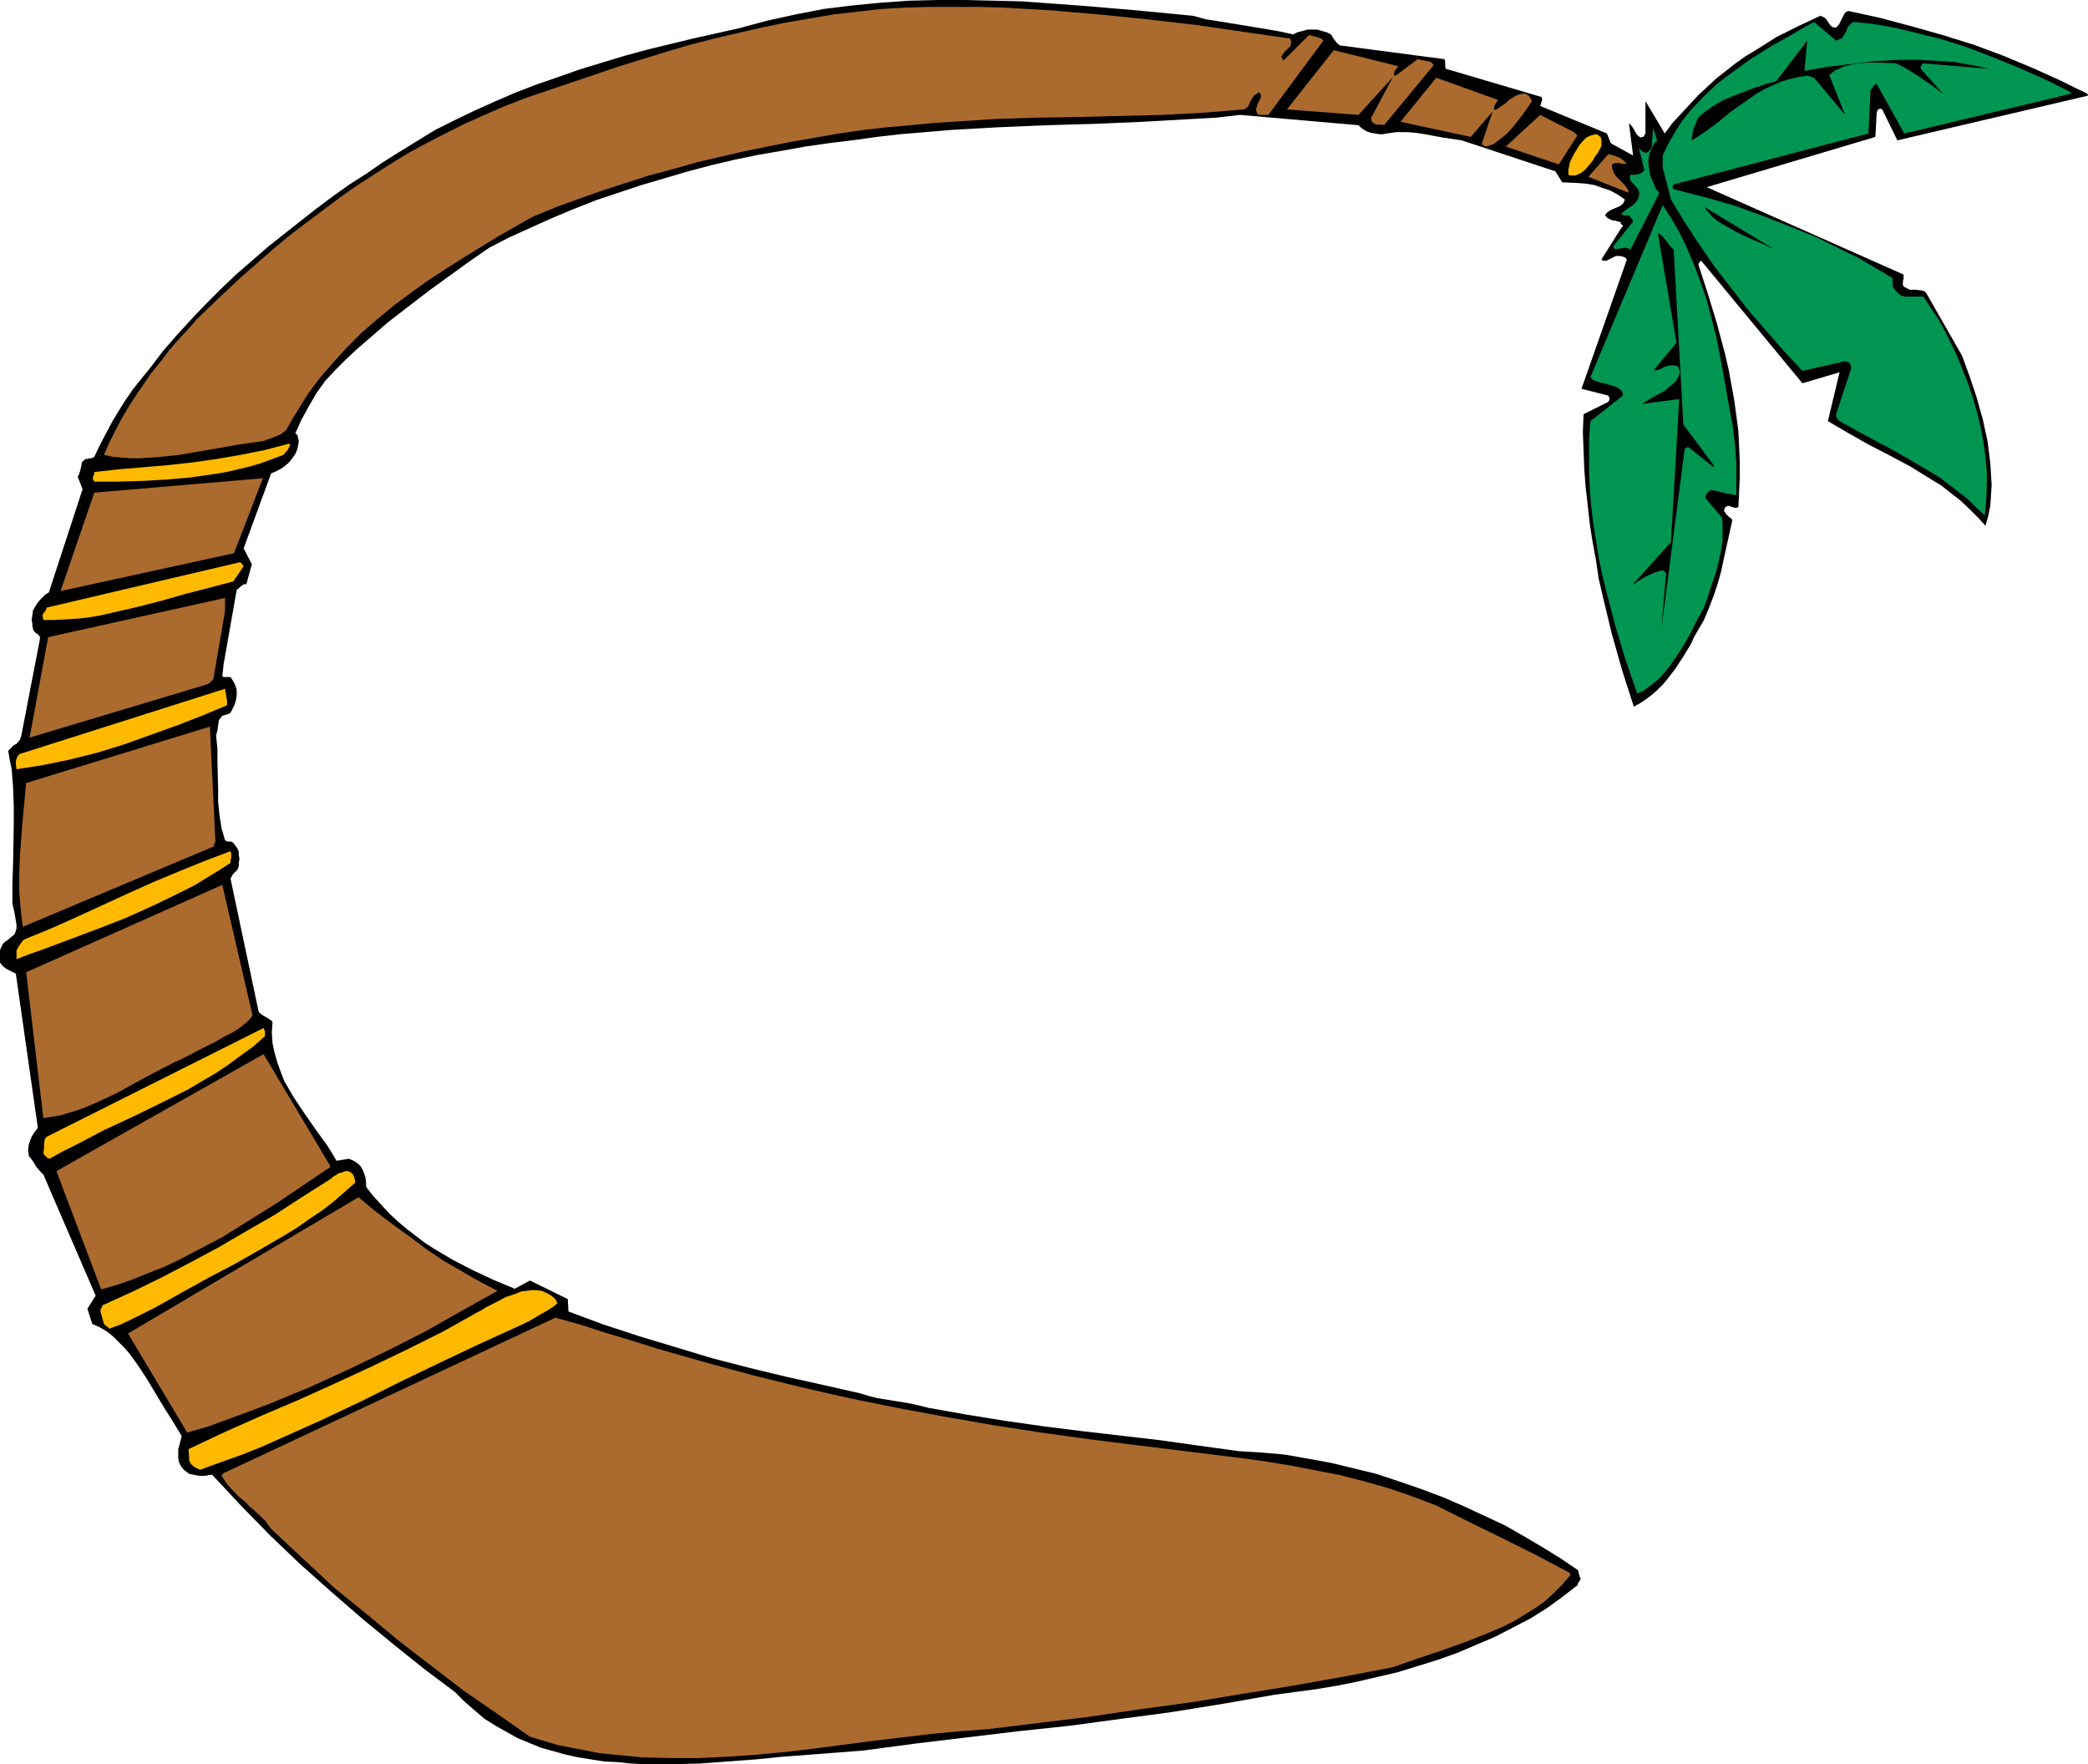 <?xml version="1.0" encoding="UTF-8" standalone="no"?>
<svg
   version="1.0"
   width="129.724mm"
   height="109.605mm"
   id="svg29"
   sodipodi:docname="Palm Tree 30.wmf"
   xmlns:inkscape="http://www.inkscape.org/namespaces/inkscape"
   xmlns:sodipodi="http://sodipodi.sourceforge.net/DTD/sodipodi-0.dtd"
   xmlns="http://www.w3.org/2000/svg"
   xmlns:svg="http://www.w3.org/2000/svg">
  <sodipodi:namedview
     id="namedview29"
     pagecolor="#ffffff"
     bordercolor="#000000"
     borderopacity="0.25"
     inkscape:showpageshadow="2"
     inkscape:pageopacity="0.0"
     inkscape:pagecheckerboard="0"
     inkscape:deskcolor="#d1d1d1"
     inkscape:document-units="mm" />
  <defs
     id="defs1">
    <pattern
       id="WMFhbasepattern"
       patternUnits="userSpaceOnUse"
       width="6"
       height="6"
       x="0"
       y="0" />
  </defs>
  <path
     style="fill:#000000;fill-opacity:1;fill-rule:evenodd;stroke:none"
     d="m 490.132,21.973 -3.07,-1.454 -3.232,-1.616 -6.464,-2.908 -6.949,-2.908 -6.949,-2.585 -7.272,-2.262 -7.434,-2.1 -7.272,-1.939 -7.434,-1.616 -0.485,0.162 -0.485,0.485 -0.485,0.969 -0.323,0.646 -0.323,0.646 -0.323,0.485 -0.485,0.485 h -0.646 l -0.485,-0.323 -0.323,-0.323 -0.323,-0.485 -0.646,-0.969 -0.485,-0.323 -0.808,-0.323 -5.171,2.423 -5.171,2.585 -4.848,3.07 -2.424,1.454 -2.262,1.616 -2.262,1.777 -2.262,1.777 -2.101,1.939 -2.101,1.939 -2.101,2.262 -1.939,2.1 -2.101,2.262 -1.778,2.423 -4.525,-7.594 v 7.594 l -0.323,0.485 -0.162,0.323 h -0.323 l -0.323,0.162 -0.485,-0.323 -0.485,-0.485 -0.808,-1.454 -0.485,-0.646 -0.485,-0.485 0.97,7.594 -5.01,-2.747 -0.323,-0.323 -0.162,-0.485 -0.323,-0.808 -0.323,-0.808 -15.675,-6.463 0.162,-0.485 0.162,-0.485 0.162,-0.485 -0.162,-0.646 -22.462,-6.624 -0.162,-0.485 v -0.485 -0.646 l -0.162,-0.646 -24.563,-3.231 -0.646,-0.485 -0.485,-0.646 -0.485,-0.646 -0.485,-0.808 -0.97,-0.485 -1.131,-0.323 -1.131,-0.323 h -1.131 -1.131 l -1.131,0.323 -1.293,0.323 -0.97,0.485 -2.909,-0.646 -2.747,-0.485 -5.818,-0.969 -5.979,-0.969 -3.07,-0.485 -2.909,-0.808 L 266.801,2.423 253.389,1.293 246.601,0.808 239.976,0.323 233.35,0.162 226.725,0 h -6.626 l -6.626,0.162 -6.787,0.485 -6.626,0.646 -6.626,0.808 -6.626,1.293 -6.626,1.454 -6.626,1.777 -10.827,2.423 -10.666,2.585 -5.333,1.454 -5.333,1.616 -5.333,1.616 -5.01,1.777 -5.171,1.777 -5.01,1.939 -4.848,2.1 -4.686,2.1 -4.686,2.262 -4.525,2.262 -4.202,2.585 -4.202,2.585 -3.878,2.423 -3.717,2.585 -4.04,2.585 -3.878,2.747 -3.878,2.908 -3.717,2.908 -3.878,3.07 -3.878,3.07 -3.717,3.231 -3.717,3.231 -3.555,3.393 -3.555,3.554 -3.394,3.554 -3.394,3.716 -3.232,3.716 -3.07,4.039 -2.101,2.585 -1.939,2.423 -1.778,2.585 -1.616,2.585 -1.454,2.423 -1.454,2.747 -1.454,2.747 -1.293,2.747 -0.323,0.162 -0.323,0.162 h -0.485 l -0.485,0.162 h -0.323 l -0.323,0.162 -0.323,0.323 -0.323,0.323 -0.162,0.969 -0.162,0.646 -0.162,0.646 -0.162,0.485 -0.323,0.646 1.131,2.908 -7.918,24.235 -0.808,0.485 -0.646,0.646 -0.646,0.646 -0.646,0.808 -0.485,0.808 -0.485,0.808 -0.162,1.131 -0.162,1.131 0.162,0.808 v 0.646 l 0.162,0.485 v 0.323 l 0.323,0.485 0.323,0.323 0.323,0.162 0.485,0.485 0.162,0.323 v 0.485 l -4.363,22.619 -0.162,0.485 -0.162,0.485 -0.808,0.969 -0.646,0.323 -0.485,0.485 -0.808,0.808 0.323,2.1 0.485,2.262 0.323,4.201 0.162,4.524 v 4.362 l -0.162,9.209 -0.162,4.524 v 4.685 l 0.485,2.1 0.323,1.939 0.162,0.969 v 0.808 l -0.162,0.646 -0.323,0.808 -0.808,0.646 -0.97,0.808 -0.485,0.323 -0.485,0.485 L 0.323,222.314 0,223.122 v 2.908 l 0.646,0.808 0.808,0.646 0.97,0.485 1.293,0.646 5.171,36.191 -0.485,0.646 -0.485,0.646 -0.485,0.808 -0.323,0.808 -0.323,0.969 -0.162,0.808 v 0.969 l 0.162,0.969 0.97,1.293 0.808,1.293 0.808,0.969 0.808,0.808 12.282,28.436 -1.939,3.07 1.131,3.554 1.778,0.808 1.616,0.969 1.454,1.131 1.293,1.293 1.293,1.293 1.293,1.454 2.101,2.908 2.101,3.231 1.939,3.231 1.939,3.231 1.939,3.07 2.262,3.716 -0.485,1.939 -0.323,1.131 v 0.969 1.131 l 0.162,0.969 0.485,0.969 0.646,0.808 0.646,0.485 0.646,0.485 0.808,0.162 0.808,0.162 0.97,0.162 h 0.97 l 1.778,-0.323 6.787,7.27 6.949,7.109 7.11,6.786 7.272,6.463 7.272,6.301 7.272,5.978 7.272,5.816 7.11,5.332 2.262,2.262 2.424,2.1 2.262,1.939 2.586,1.616 2.586,1.454 2.586,1.454 2.747,1.131 2.747,1.131 2.909,0.808 2.909,0.808 2.909,0.646 3.07,0.485 3.07,0.485 3.232,0.162 3.07,0.323 3.232,0.162 h 6.464 l 6.464,-0.162 6.464,-0.485 6.626,-0.485 6.464,-0.646 6.464,-0.485 6.302,-0.485 6.141,-0.485 12.12,-1.616 12.12,-1.454 12.12,-1.454 12.12,-1.293 11.958,-1.616 12.12,-1.616 11.958,-1.939 11.958,-2.1 4.848,-0.646 4.848,-0.646 4.848,-0.808 4.848,-0.969 4.848,-1.131 4.848,-1.131 4.686,-1.454 4.686,-1.454 4.525,-1.616 4.525,-1.939 4.202,-1.777 4.363,-2.262 4.04,-2.1 3.878,-2.423 3.555,-2.585 3.555,-2.747 0.162,-0.485 0.323,-0.485 0.162,-0.323 0.162,-0.162 -0.323,-0.808 -0.162,-0.646 -0.162,-0.646 -4.04,-2.747 -4.202,-2.585 -4.363,-2.585 -4.525,-2.585 -4.848,-2.262 -4.848,-2.262 -4.848,-2.1 -5.171,-1.939 -5.171,-1.777 -5.333,-1.777 -5.333,-1.293 -5.333,-1.293 -5.333,-0.969 -5.494,-0.969 -5.494,-0.485 -5.333,-0.323 -9.373,-1.293 -9.211,-1.293 -18.099,-2.1 -9.05,-1.131 -9.05,-1.293 -9.05,-1.454 -9.05,-1.616 -1.939,-0.485 -2.101,-0.485 -3.878,-0.646 -4.04,-0.646 -1.939,-0.485 -2.101,-0.646 -8.565,-1.939 -8.726,-1.939 -8.726,-2.1 -8.726,-2.262 -8.565,-2.585 -8.565,-2.585 -8.403,-2.747 -8.242,-3.07 -0.162,-2.908 -8.888,-4.362 -3.555,1.939 -5.01,-2.1 -4.848,-2.262 -4.686,-2.423 -4.363,-2.585 -2.262,-1.454 -2.101,-1.616 -2.101,-1.616 -2.101,-1.777 -1.939,-1.777 -1.778,-1.939 -1.939,-2.1 -1.778,-2.262 v -1.131 l -0.162,-1.131 -0.323,-0.969 -0.323,-0.808 -0.485,-0.808 -0.646,-0.646 -0.97,-0.646 -1.131,-0.485 -2.909,0.485 -1.131,-1.939 -1.131,-1.777 -2.586,-3.554 -2.586,-3.716 -2.586,-3.878 -1.131,-1.939 -1.131,-1.939 -0.808,-2.1 -0.808,-2.262 -0.646,-2.262 -0.485,-2.262 -0.162,-2.423 0.162,-2.585 -0.323,-0.323 -0.485,-0.323 -0.808,-0.485 -0.808,-0.485 -0.808,-0.646 -6.626,-31.344 0.323,-0.646 0.323,-0.485 0.485,-0.485 0.485,-0.485 0.323,-0.808 v -0.808 l 0.162,-0.969 -0.162,-0.808 v -0.808 l -0.323,-0.808 -0.485,-0.646 -0.485,-0.646 -0.485,-0.323 h -0.485 -0.485 l -0.485,-0.323 -0.808,-2.747 -0.485,-3.07 -0.323,-3.07 v -3.07 l -0.162,-6.301 v -3.231 l -0.323,-3.07 0.323,-1.293 0.162,-1.131 0.162,-1.131 0.323,-0.485 0.323,-0.323 v -0.162 l 0.323,-0.162 0.485,-0.162 0.646,-0.162 0.646,-0.323 0.485,-0.969 0.485,-0.969 0.323,-1.131 0.162,-1.131 v -1.131 l -0.323,-1.131 -0.485,-0.969 -0.646,-0.969 H 53.328 52.682 l -0.485,-0.162 0.323,-2.908 3.07,-17.449 0.485,-0.323 0.485,-0.485 0.485,-0.323 0.323,-0.162 h 0.485 l 1.293,-4.685 -1.939,-3.716 6.464,-17.611 1.131,-0.485 0.97,-0.485 0.97,-0.646 0.97,-0.808 0.808,-0.969 0.808,-1.131 0.485,-1.131 0.323,-1.616 v -0.485 l -0.162,-0.646 -0.162,-0.646 -0.485,-0.323 1.454,-3.231 1.778,-3.231 1.778,-3.07 2.101,-2.908 2.424,-2.585 2.424,-2.423 2.424,-2.262 2.424,-2.1 4.848,-4.201 5.01,-3.878 4.848,-3.716 4.686,-3.393 4.686,-3.393 4.686,-3.231 4.686,-2.423 5.01,-2.262 5.01,-2.262 5.01,-2.1 5.333,-2.1 5.333,-1.777 5.333,-1.777 5.494,-1.616 5.494,-1.616 5.494,-1.454 5.494,-1.293 5.494,-1.131 5.656,-0.969 5.333,-0.969 5.656,-0.808 5.333,-0.646 5.818,-0.808 5.656,-0.646 5.818,-0.485 5.656,-0.485 11.312,-0.646 11.474,-0.485 11.312,-0.323 11.312,-0.485 11.312,-0.646 5.818,-0.323 5.656,-0.646 27.795,2.423 0.485,0.485 0.646,0.485 0.808,0.485 0.97,0.323 0.97,0.162 0.97,0.162 h 0.97 l 0.808,-0.162 2.262,-0.323 h 2.424 l 2.101,0.162 2.101,0.323 4.363,0.808 4.363,0.646 21.978,7.27 1.616,2.585 3.717,0.162 1.939,0.162 1.939,0.323 1.778,0.646 1.939,0.646 1.778,0.969 1.616,1.131 -0.323,0.808 -0.485,0.485 -0.485,0.323 -0.808,0.323 -1.454,0.646 -0.646,0.485 -0.485,0.646 0.323,0.323 0.323,0.323 0.97,0.485 0.97,0.162 1.131,0.323 v 0.323 l 0.162,0.162 0.162,0.162 h 0.162 v 0.162 0.162 l -0.323,0.323 -4.686,7.432 0.323,0.323 h 0.323 0.485 l 0.97,-0.485 0.646,-0.323 0.646,-0.323 h 0.485 0.485 l 0.646,0.162 0.485,0.162 0.485,0.485 -10.666,30.374 6.302,1.616 0.162,0.323 0.162,0.485 -0.162,0.323 -0.162,0.323 -5.818,2.908 -0.162,4.201 0.162,4.362 0.162,4.201 0.323,4.362 0.485,4.201 0.485,4.362 0.646,4.201 0.808,4.362 0.646,4.362 0.97,4.201 2.101,8.725 2.424,8.563 2.747,8.563 1.454,-0.808 1.454,-0.969 1.293,-0.969 1.293,-1.131 1.293,-1.293 0.97,-1.131 2.101,-2.747 1.778,-2.747 1.778,-2.908 0.646,-1.454 0.808,-1.454 1.616,-2.747 1.131,-2.747 1.131,-2.908 0.97,-2.908 0.808,-2.908 0.646,-3.07 0.646,-2.908 1.293,-5.816 v -0.162 l -0.162,-0.323 -0.646,-0.485 -0.323,-0.323 -0.323,-0.323 -0.162,-0.323 -0.323,-0.323 0.162,-0.646 0.162,-0.323 0.323,-0.162 0.323,-0.162 0.646,0.162 0.323,0.162 0.646,0.162 h 0.323 l 0.485,-0.162 0.162,-3.554 0.162,-3.554 v -3.554 l -0.162,-3.554 -0.162,-3.554 -0.485,-3.716 -0.485,-3.554 -0.646,-3.554 -0.646,-3.554 -0.808,-3.554 -1.939,-7.27 -2.101,-6.947 -2.262,-6.947 v -0.162 l 0.162,-0.323 0.162,-0.323 0.323,-0.162 23.755,28.759 8.726,-2.585 -2.747,11.471 4.686,2.747 4.848,2.747 5.01,2.585 4.848,2.585 4.686,2.908 2.424,1.454 2.262,1.777 2.101,1.616 2.101,1.939 2.101,2.1 1.939,2.1 0.646,-2.262 0.485,-2.423 0.162,-2.423 0.162,-2.423 -0.162,-2.585 -0.162,-2.585 -0.323,-2.585 -0.323,-2.585 -1.131,-5.17 -1.454,-5.17 -1.616,-4.847 -1.778,-4.847 -8.403,-14.702 -0.485,-0.485 -0.646,-0.162 -1.454,-0.162 h -1.293 l -0.646,-0.323 -0.646,-0.323 -0.162,-0.162 -0.162,-0.323 v -0.808 l 0.162,-0.646 V 64.465 L 400.768,43.946 440.36,32.152 l 0.323,-5.655 0.162,-0.485 0.162,-0.323 0.485,-0.162 h 0.162 l 0.323,0.162 3.555,7.27 44.763,-10.502 z"
     id="path1" />
  <path
     style="fill:#009651;fill-opacity:1;fill-rule:evenodd;stroke:none"
     d="m 485.931,21.488 -2.586,-1.293 -2.909,-1.454 -2.909,-1.293 -2.909,-1.293 -6.302,-2.585 -6.302,-2.423 -6.626,-2.1 -3.394,-0.808 -3.232,-0.808 -3.394,-0.808 -3.394,-0.646 -3.232,-0.485 -3.232,-0.323 -0.646,0.162 -0.323,0.323 -0.485,0.485 -0.323,0.485 -0.162,0.646 -0.323,0.485 -0.323,0.646 -0.323,0.485 -0.323,0.162 -0.323,0.162 -0.323,0.162 -0.485,0.162 -5.171,-4.362 -2.424,1.293 -2.424,1.454 -5.171,2.908 -5.171,3.231 -2.424,1.777 -2.424,1.777 -2.586,1.939 -2.262,2.1 -2.101,2.1 -2.101,2.262 -1.939,2.423 -1.616,2.585 -1.616,2.747 -1.293,2.747 v 1.454 1.454 l 0.323,1.131 0.323,1.293 0.646,2.423 0.646,2.585 3.232,5.332 3.394,5.17 3.555,5.17 3.878,5.009 3.878,5.009 4.202,4.847 4.202,4.847 4.525,4.847 10.019,-2.262 0.485,0.162 0.485,0.162 0.323,0.485 0.162,0.808 -3.555,10.825 v 0.485 l 0.162,0.323 0.162,0.323 0.485,0.485 4.363,2.423 8.726,4.685 4.202,2.423 4.363,2.585 2.101,1.293 2.101,1.616 2.101,1.616 2.101,1.616 1.939,1.939 2.101,1.939 0.323,-3.393 0.162,-3.393 v -3.554 l -0.323,-3.393 -0.485,-3.554 -0.646,-3.393 -0.808,-3.393 -0.97,-3.393 -1.131,-3.393 -1.293,-3.231 -1.293,-3.231 -1.454,-3.07 -1.454,-2.908 -1.616,-2.908 -1.778,-2.585 -1.616,-2.585 h -4.525 l -0.323,-0.162 h -0.323 l -0.808,-0.646 -0.646,-0.646 -0.646,-0.969 v -1.939 l -2.747,-1.616 -2.747,-1.616 -2.747,-1.616 -3.07,-1.454 -6.141,-3.07 -6.302,-2.585 -6.626,-2.585 -6.626,-2.423 -6.787,-1.939 -6.949,-1.777 -0.485,-0.162 -0.323,-0.162 -0.162,-0.485 0.162,-0.162 0.162,-0.323 45.733,-11.956 0.485,-10.179 0.162,-0.162 0.323,-0.485 0.323,-0.485 0.646,-0.323 6.464,11.633 39.269,-9.371 z"
     id="path2" />
  <path
     style="fill:#000000;fill-opacity:1;fill-rule:evenodd;stroke:none"
     d="m 467.023,16.157 -2.747,-0.646 -2.747,-0.485 -2.586,-0.485 -2.747,-0.162 -5.333,-0.323 h -5.333 l -5.494,0.323 -5.333,0.646 -5.494,0.646 -5.494,0.969 0.646,-7.109 -7.272,9.532 -2.424,0.646 -1.293,0.485 -1.131,0.323 -5.01,1.939 -2.424,0.969 -2.262,1.293 -2.101,1.454 -0.97,0.808 -0.808,0.808 -0.323,0.808 -0.323,0.808 -0.485,1.131 -0.162,1.293 -0.162,1.131 1.616,-0.969 1.454,-0.969 3.07,-2.262 2.909,-2.423 3.232,-2.262 3.232,-2.262 1.778,-0.969 1.778,-0.808 1.778,-0.808 2.101,-0.646 2.101,-0.485 2.101,-0.323 0.646,0.162 0.485,0.162 0.323,0.162 h 0.162 l 7.272,8.725 -3.717,-9.371 0.808,-0.646 0.646,-0.485 0.808,-0.323 0.97,-0.485 1.778,-0.485 2.101,-0.323 2.101,-0.162 h 2.101 l 4.363,0.162 1.616,0.808 1.454,0.808 2.747,1.777 2.586,1.777 1.293,0.969 1.454,1.131 -5.333,-5.978 V 15.51 l 0.323,-0.323 0.162,-0.323 z"
     id="path3" />
  <path
     style="fill:#009651;fill-opacity:1;fill-rule:evenodd;stroke:none"
     d="m 460.721,101.786 -0.808,-2.585 -0.97,-2.423 -1.131,-2.423 -1.131,-2.423 -1.293,-2.423 -1.454,-2.262 -1.454,-2.262 -1.454,-2.1 -1.616,-2.262 -1.778,-1.939 -1.778,-1.939 -1.778,-1.939 -1.939,-1.777 -1.939,-1.777 -2.101,-1.616 -2.101,-1.616 0.485,-0.323 0.646,-0.323 1.293,-0.485 1.454,-0.323 h 1.293 l 0.485,-0.323 0.162,-0.162 h 0.162 v -0.162 -0.323 l -0.162,-0.162 -9.858,0.162 h -0.646 -0.808 l -0.646,-0.485 -0.323,-0.323 -0.323,-0.323 0.808,-0.485 0.808,-0.323 1.778,-0.485 1.778,-0.162 h 1.778 l -2.424,-0.162 -2.262,-0.323 -2.424,-0.485 -2.262,-0.485 -2.424,-0.808 -2.424,-0.808 -2.262,-1.131 -2.424,-1.131 -4.525,-2.423 -4.363,-2.585 -4.202,-2.908 -3.878,-2.908 -0.485,0.162 -1.131,0.162 -0.646,0.162 v 0 l -0.323,0.323 -0.162,0.323 -0.323,0.485 2.101,1.777 1.939,1.616 2.101,1.454 2.262,1.454 2.262,1.131 2.586,1.293 2.586,1.293 2.586,1.131 0.646,11.471 4.202,-8.886 3.555,1.131 3.394,1.293 3.394,1.777 3.232,1.777 3.232,2.1 2.909,2.423 1.454,1.293 1.454,1.454 1.293,1.454 1.131,1.454 3.07,18.903 0.808,-13.087 0.162,-0.485 0.323,-0.323 h 0.162 0.162 0.323 l 0.323,0.162 9.858,18.742 z"
     id="path4" />
  <path
     style="fill:#000000;fill-opacity:1;fill-rule:evenodd;stroke:none"
     d="m 416.281,58.325 -15.998,-9.694 0.485,0.808 0.646,0.646 0.646,0.808 0.97,0.808 0.97,0.646 1.131,0.646 2.262,1.293 2.586,1.293 2.262,0.969 2.262,0.969 0.97,0.485 z"
     id="path5" />
  <path
     style="fill:#009651;fill-opacity:1;fill-rule:evenodd;stroke:none"
     d="m 407.716,112.773 v -4.201 l -0.323,-4.201 -0.485,-4.201 -0.808,-4.201 -1.454,-8.401 -1.616,-8.401 -1.131,-4.362 -1.131,-4.362 -1.454,-4.201 -1.454,-3.878 -1.616,-3.878 -1.778,-3.716 -1.939,-3.393 -2.101,-3.231 -16.968,40.391 0.485,0.646 0.808,0.323 0.97,0.323 0.97,0.162 0.97,0.323 1.131,0.323 0.97,0.323 0.808,0.646 0.162,0.162 0.162,0.323 0.162,0.323 v 0.485 l -7.595,5.978 -0.323,3.878 v 4.039 4.039 l 0.162,3.878 0.323,4.039 0.485,4.039 0.646,4.039 0.646,4.039 0.808,4.039 0.97,3.878 2.101,8.078 2.424,8.078 2.747,7.917 1.454,-0.646 1.293,-0.969 1.293,-0.969 1.131,-0.969 1.131,-1.293 0.97,-1.131 1.939,-2.747 1.778,-2.747 1.616,-2.908 1.454,-2.908 1.616,-2.908 0.97,-2.747 0.808,-2.585 0.97,-2.747 0.646,-2.585 0.646,-2.747 0.323,-2.585 v -2.585 -1.293 l -0.162,-1.293 -3.717,-4.362 -0.162,-0.485 0.162,-0.323 0.162,-0.485 0.97,-0.808 5.979,1.293 z"
     id="path6" />
  <path
     style="fill:#000000;fill-opacity:1;fill-rule:evenodd;stroke:none"
     d="m 402.384,109.218 -7.11,-9.532 -2.262,-41.038 -0.97,-0.969 -0.646,-0.969 -0.97,-1.131 -0.485,-0.485 -0.646,-0.323 4.363,25.689 -5.333,6.463 h 0.646 l 0.646,-0.162 1.293,-0.646 1.293,-0.323 h 0.808 l 0.646,0.162 h 0.323 l 0.162,0.323 0.162,0.485 0.162,0.485 -0.162,0.646 -0.323,0.808 -0.323,0.646 -0.485,0.485 -1.131,0.969 -1.131,0.969 -2.747,1.454 -1.293,0.808 -1.293,0.808 8.726,-1.131 -1.939,33.606 -9.05,10.017 1.454,-0.969 1.616,-0.969 1.778,-0.808 0.97,-0.323 0.97,-0.323 h 0.323 l 0.323,0.162 0.323,0.323 0.162,0.162 -1.131,13.248 5.494,-42.492 h 0.162 l 0.162,-0.162 0.162,-0.162 v 0 h 0.162 0.162 l 0.323,0.162 5.656,4.524 z"
     id="path7" />
  <path
     style="fill:#009651;fill-opacity:1;fill-rule:evenodd;stroke:none"
     d="m 389.617,45.4 -0.808,-1.131 -0.646,-1.454 -0.646,-1.616 -0.323,-1.777 -0.162,-1.616 0.162,-0.808 0.162,-0.969 0.323,-0.808 0.323,-0.808 0.485,-0.808 0.646,-0.646 -0.97,-2.908 -0.323,4.362 -0.162,0.485 -0.323,0.323 -0.323,0.485 -0.646,0.162 -0.485,-0.162 -0.485,-0.323 -0.323,-0.323 -0.323,-0.646 1.293,5.332 v 0.323 l -0.323,0.323 -0.485,0.323 -0.323,0.162 -0.97,0.162 h -1.131 l -0.162,0.646 0.162,0.485 0.162,0.485 0.485,0.485 0.97,0.969 0.323,0.646 0.162,0.646 -0.162,0.969 -0.323,0.646 -0.485,0.646 -0.485,0.485 -1.454,0.969 -0.646,0.485 -0.646,0.485 0.162,0.323 h 0.162 l 0.485,0.162 h 0.646 0.323 l 0.323,0.323 v 0 l 0.162,0.323 0.323,0.323 0.162,0.485 -4.686,5.816 0.162,0.485 0.485,0.162 h 0.485 l 0.485,-0.162 1.293,-0.162 0.646,0.162 0.485,0.323 z"
     id="path8" />
  <path
     style="fill:#ab6b2e;fill-opacity:1;fill-rule:evenodd;stroke:none"
     d="m 382.345,44.592 -0.485,-0.646 -0.485,-0.646 -1.293,-1.293 -0.646,-0.646 -0.485,-0.808 -0.323,-0.808 -0.162,-0.969 0.323,-0.323 0.323,-0.162 h 0.485 0.485 l 0.97,0.162 h 0.97 l -0.808,-0.808 -0.97,-0.646 -1.293,-0.485 -1.293,-0.323 -4.686,5.332 9.373,3.716 z"
     id="path9" />
  <path
     style="fill:#ffba00;fill-opacity:1;fill-rule:evenodd;stroke:none"
     d="m 376.043,33.767 v -0.808 l -0.162,-0.808 v 0 l -0.323,-0.162 -0.323,-0.323 -0.485,-0.162 -0.646,0.162 -0.646,0.162 -0.97,0.485 -0.808,0.808 -0.808,0.969 -1.293,2.1 -0.485,0.969 -0.485,0.969 -0.162,0.969 -0.162,0.646 v 1.293 l 0.485,0.162 h 0.646 0.485 l 0.485,-0.162 0.97,-0.485 0.97,-0.808 1.616,-1.939 0.646,-1.131 0.646,-0.808 0.323,-0.646 0.485,-0.969 z"
     id="path10" />
  <path
     style="fill:#ab6b2e;fill-opacity:1;fill-rule:evenodd;stroke:none"
     d="m 369.579,31.021 -7.918,-4.039 -8.08,7.432 12.443,4.201 4.363,-6.786 -0.485,-0.485 z"
     id="path11" />
  <path
     style="fill:#ab6b2e;fill-opacity:1;fill-rule:evenodd;stroke:none"
     d="m 368.609,369.339 -7.595,-4.039 -7.757,-3.878 -7.918,-3.878 -8.08,-4.039 -5.494,-2.1 -5.656,-1.939 -5.656,-1.616 -5.656,-1.454 -5.818,-1.131 -5.818,-1.131 -5.979,-0.969 -5.818,-0.808 -11.797,-1.454 -11.797,-1.454 -11.635,-1.454 -5.818,-0.808 -5.818,-0.808 -11.474,-1.777 -11.15,-1.939 -11.312,-2.1 -11.15,-2.262 -11.312,-2.585 -11.15,-2.747 -11.312,-3.07 -11.312,-3.231 -6.141,-1.939 -5.979,-1.777 -5.979,-1.939 -5.818,-1.616 -77.568,36.352 h -0.162 l -0.162,0.162 -0.323,0.323 -0.162,0.323 1.293,1.939 1.454,1.616 1.454,1.454 1.616,1.293 0.646,0.808 0.808,0.646 1.616,1.454 1.454,1.454 1.293,1.777 7.434,6.947 7.272,6.786 7.757,6.301 7.595,6.301 7.757,5.978 7.595,5.816 7.757,5.332 7.595,5.332 3.232,0.969 3.232,0.969 3.232,0.646 3.394,0.646 3.232,0.646 3.394,0.323 3.394,0.323 3.232,0.323 6.787,0.162 h 6.626 l 6.949,-0.323 6.787,-0.485 6.787,-0.646 6.787,-0.808 13.574,-1.777 13.574,-1.616 6.787,-0.646 6.626,-0.485 23.755,-2.908 11.958,-1.777 11.958,-1.616 11.797,-1.939 11.958,-1.939 11.797,-2.1 11.797,-2.262 5.979,-2.1 5.818,-1.939 5.818,-2.1 5.656,-2.262 2.586,-1.131 2.586,-1.293 2.424,-1.454 2.586,-1.616 2.262,-1.616 2.101,-1.939 1.939,-1.939 1.939,-2.262 z"
     id="path12" />
  <path
     style="fill:#ab6b2e;fill-opacity:1;fill-rule:evenodd;stroke:none"
     d="m 359.236,22.781 -0.485,-0.485 -0.323,-0.162 -0.485,-0.162 -1.131,0.162 -0.808,0.323 -0.808,0.485 -0.808,0.485 -0.646,0.646 -1.616,1.131 -0.97,0.646 -0.323,-0.162 v -0.323 -0.323 l 0.162,-0.323 0.162,-0.323 0.162,-0.323 0.323,-0.323 v -0.323 l -14.382,-5.17 -8.403,10.34 16.483,3.554 5.171,-5.978 -2.586,7.594 0.162,0.162 0.162,0.162 0.323,0.162 0.485,0.162 0.97,-0.323 0.808,-0.323 1.454,-1.131 1.616,-1.293 1.293,-1.454 1.293,-1.616 1.131,-1.454 1.131,-1.616 0.97,-1.454 z"
     id="path13" />
  <path
     style="fill:#ab6b2e;fill-opacity:1;fill-rule:evenodd;stroke:none"
     d="m 336.451,15.026 -0.485,-0.485 -3.07,-0.646 -5.171,3.878 -0.323,-0.162 -0.162,-0.162 0.162,-0.323 v -0.323 l 0.323,-0.485 0.162,-0.162 0.323,-0.323 V 15.51 l -15.029,-3.716 -10.989,13.895 16.806,1.293 8.08,-8.886 -5.171,9.694 0.162,0.323 v 0.485 l 0.323,0.162 0.323,0.323 0.485,0.162 h 1.131 l 0.646,0.162 11.635,-14.056 z"
     id="path14" />
  <path
     style="fill:#ab6b2e;fill-opacity:1;fill-rule:evenodd;stroke:none"
     d="m 310.756,9.532 -0.323,-0.323 -0.162,-0.162 -0.97,-0.323 -1.939,-0.485 -5.979,5.978 -0.162,-0.162 -0.162,-0.323 -0.162,-0.485 0.323,-0.485 0.323,-0.485 0.97,-0.969 0.485,-0.485 0.162,-0.485 V 9.856 9.371 L 302.838,9.048 291.688,7.432 280.537,5.816 269.225,4.524 258.075,3.393 246.763,2.423 241.107,2.1 235.613,1.777 229.795,1.616 h -5.656 -5.656 l -5.818,0.162 -5.656,0.323 -5.656,0.646 -5.656,0.646 -5.656,0.969 -5.656,0.969 -5.494,1.131 -5.656,1.293 -5.494,1.293 -5.656,1.454 -5.494,1.616 -10.989,3.393 -10.989,3.716 -10.989,3.716 -5.01,1.939 -4.848,2.1 -4.686,2.1 -4.525,2.262 -4.363,2.262 -4.202,2.262 -4.202,2.585 -4.04,2.585 -4.04,2.585 -3.878,2.747 -3.878,2.908 -3.878,2.908 -4.04,3.07 -3.878,3.231 -3.878,3.393 -3.878,3.393 -5.171,4.847 -5.01,4.847 -2.262,2.585 -2.262,2.423 -2.101,2.423 -1.939,2.585 -2.101,2.585 -1.778,2.585 -1.778,2.585 -1.778,2.747 -1.616,2.747 -1.454,2.747 -1.454,2.908 -1.293,2.908 2.101,0.485 2.101,0.162 2.101,0.162 h 2.262 l 4.525,-0.323 4.686,-0.485 9.373,-1.616 4.525,-0.808 4.686,-0.646 1.131,-0.162 0.808,-0.323 0.97,-0.323 0.808,-0.323 1.454,-0.646 1.293,-0.969 1.131,-2.1 1.293,-2.1 2.586,-4.201 2.909,-3.878 3.07,-3.554 3.232,-3.554 3.394,-3.393 3.717,-3.231 3.717,-3.07 3.878,-2.908 4.04,-2.908 4.202,-2.747 4.04,-2.585 8.403,-5.17 8.242,-4.685 5.494,-2.262 5.333,-1.939 5.494,-1.939 5.494,-1.777 5.494,-1.777 5.494,-1.454 5.656,-1.616 5.494,-1.293 5.656,-1.293 5.494,-1.131 5.656,-1.131 5.656,-0.969 5.494,-0.969 5.656,-0.808 5.494,-0.646 5.656,-0.485 5.01,-0.485 4.848,-0.323 9.858,-0.646 9.858,-0.323 9.696,-0.162 19.554,-0.485 9.696,-0.485 9.696,-0.808 0.646,-0.323 0.485,-0.485 0.485,-1.131 0.808,-1.293 0.485,-0.323 0.646,-0.485 0.485,0.485 v 0.485 0.323 l -0.323,0.646 -0.485,0.969 -0.162,0.646 -0.162,0.485 0.162,0.646 0.162,0.323 0.323,0.323 h 1.131 0.485 0.646 z"
     id="path15" />
  <path
     style="fill:#000000;fill-opacity:1;fill-rule:evenodd;stroke:none"
     d="m 300.252,15.349 -3.717,5.17 z"
     id="path16" />
  <path
     style="fill:#ffba00;fill-opacity:1;fill-rule:evenodd;stroke:none"
     d="m 130.411,305.036 -0.97,-0.808 -1.131,-0.646 -1.131,-0.485 -1.131,-0.162 h -1.293 l -1.131,0.162 -1.293,0.162 -1.131,0.485 -2.424,0.808 -2.424,1.293 -2.262,1.131 -0.97,0.646 -0.97,0.485 -8.08,4.524 -8.403,4.201 -8.403,4.039 -8.403,3.878 -8.565,3.878 -8.726,3.716 -8.726,3.878 -8.565,4.039 0.162,2.747 0.323,0.646 0.485,0.485 0.646,0.485 1.131,0.485 4.848,-1.777 5.01,-1.777 4.848,-1.939 4.686,-2.1 9.373,-4.201 9.211,-4.362 9.05,-4.524 9.05,-4.362 9.211,-4.362 9.211,-4.201 2.747,-1.293 2.424,-1.454 2.262,-1.293 0.97,-0.646 0.97,-0.808 z"
     id="path17" />
  <path
     style="fill:#ab6b2e;fill-opacity:1;fill-rule:evenodd;stroke:none"
     d="m 116.837,303.097 -4.363,-2.262 -4.202,-2.423 -4.202,-2.423 -4.04,-2.747 -3.878,-2.908 -4.04,-2.908 -4.04,-3.07 -3.878,-3.231 -54.136,31.99 13.898,23.265 5.01,-1.454 4.848,-1.777 4.848,-1.777 4.686,-1.777 4.686,-1.939 4.686,-1.939 9.211,-4.201 9.05,-4.362 8.888,-4.524 8.565,-4.847 z"
     id="path18" />
  <path
     style="fill:#ffba00;fill-opacity:1;fill-rule:evenodd;stroke:none"
     d="m 83.386,277.247 -0.162,-0.646 -0.323,-0.808 -0.485,-0.485 -0.646,-0.323 h -0.646 l -0.808,0.323 -0.808,0.162 -0.646,0.485 -0.646,0.323 -0.485,0.485 -6.626,4.201 -6.464,4.201 -6.464,3.716 -6.626,3.878 -6.626,3.554 -6.787,3.554 -6.949,3.393 -7.11,3.231 -0.162,0.485 -0.323,0.485 v 0.485 l 0.162,0.646 0.162,0.485 0.162,0.646 0.323,1.131 0.162,0.162 0.323,0.323 0.485,0.323 0.323,0.323 1.293,-0.485 1.293,-0.485 2.747,-1.293 5.494,-2.747 6.302,-3.554 6.141,-3.393 6.141,-3.231 5.979,-3.393 5.818,-3.393 2.909,-1.777 2.747,-1.939 2.909,-1.939 2.747,-2.1 2.586,-2.262 2.586,-2.262 z"
     id="path19" />
  <path
     style="fill:#ab6b2e;fill-opacity:1;fill-rule:evenodd;stroke:none"
     d="M 77.406,273.531 61.893,247.519 13.251,274.985 l 10.504,27.789 3.878,-1.131 3.717,-1.293 3.555,-1.454 3.717,-1.454 3.394,-1.616 3.394,-1.777 6.787,-3.554 6.464,-4.039 6.464,-4.039 12.443,-8.401 z"
     id="path20" />
  <path
     style="fill:#ffba00;fill-opacity:1;fill-rule:evenodd;stroke:none"
     d="m 67.71,104.21 -5.494,1.454 -5.656,1.131 -5.656,0.969 -5.656,0.808 -5.818,0.646 -5.656,0.485 -5.818,0.485 -5.818,0.646 v 0.485 l -0.323,0.646 v 0.646 l 0.162,0.162 0.162,0.323 h 5.494 l 5.656,-0.162 5.656,-0.323 5.656,-0.485 5.656,-0.808 2.909,-0.485 2.747,-0.646 2.747,-0.646 2.747,-0.808 2.586,-0.969 2.586,-0.969 0.485,-0.646 0.485,-0.485 0.646,-1.293 z"
     id="path21" />
  <path
     style="fill:#ffba00;fill-opacity:1;fill-rule:evenodd;stroke:none"
     d="m 62.216,242.833 v -0.646 l -0.323,-0.808 -50.904,25.527 -0.323,0.323 -0.162,0.323 -0.162,1.131 v 0.969 l -0.162,0.969 0.162,0.485 0.323,0.323 0.485,0.485 0.485,0.162 3.232,-1.777 3.232,-1.616 6.464,-3.393 6.626,-3.07 6.626,-3.231 6.464,-3.231 3.232,-1.939 3.07,-1.777 2.909,-1.939 3.07,-2.262 2.909,-2.1 2.747,-2.423 z"
     id="path22" />
  <path
     style="fill:#ab6b2e;fill-opacity:1;fill-rule:evenodd;stroke:none"
     d="m 61.731,112.288 -39.592,3.393 -7.918,23.104 40.723,-8.886 z"
     id="path23" />
  <path
     style="fill:#ab6b2e;fill-opacity:1;fill-rule:evenodd;stroke:none"
     d="m 59.307,238.471 -7.11,-30.697 -46.056,20.519 4.04,34.252 1.939,-0.323 2.101,-0.323 2.101,-0.646 2.101,-0.646 2.101,-0.808 2.262,-0.969 4.525,-2.1 4.363,-2.423 4.525,-2.423 4.363,-2.262 2.101,-0.969 1.939,-0.969 2.101,-1.131 1.939,-0.969 1.939,-0.969 1.939,-1.131 1.939,-0.969 1.778,-1.131 1.616,-1.293 0.808,-0.808 z"
     id="path24" />
  <path
     style="fill:#ffba00;fill-opacity:1;fill-rule:evenodd;stroke:none"
     d="m 56.883,132.484 -0.485,-0.485 -45.41,10.663 -0.323,0.808 -0.323,0.323 -0.323,0.485 v 0.485 l 0.162,0.808 h 2.747 l 2.747,-0.162 2.747,-0.162 2.747,-0.323 2.747,-0.485 2.747,-0.646 5.656,-1.293 5.656,-1.454 5.656,-1.616 5.656,-1.454 5.494,-1.454 2.424,-3.554 z"
     id="path25" />
  <path
     style="fill:#ffba00;fill-opacity:1;fill-rule:evenodd;stroke:none"
     d="m 54.136,201.957 0.162,-0.485 v -0.485 -0.485 l -0.162,-0.646 -5.979,2.262 -5.979,2.423 -5.818,2.423 -6.141,2.747 -11.958,5.493 -6.141,2.747 -6.302,2.585 -0.485,0.323 -0.323,0.485 -0.485,0.646 -0.646,1.131 v 2.1 l 2.909,-1.131 3.232,-1.131 6.464,-2.423 6.464,-2.423 6.626,-2.585 6.464,-2.908 6.302,-3.07 3.232,-1.616 2.909,-1.777 2.909,-1.777 2.747,-1.777 z"
     id="path26" />
  <path
     style="fill:#ffba00;fill-opacity:1;fill-rule:evenodd;stroke:none"
     d="m 53.328,164.635 -0.485,-2.908 -48.318,15.349 -0.485,0.646 -0.323,0.969 v 0.808 l 0.162,1.131 3.07,-0.485 3.07,-0.485 3.232,-0.646 3.07,-0.646 6.464,-1.616 6.302,-1.939 6.302,-2.262 6.302,-2.262 5.818,-2.262 5.818,-2.423 v -0.646 z"
     id="path27" />
  <path
     style="fill:#ab6b2e;fill-opacity:1;fill-rule:evenodd;stroke:none"
     d="m 52.843,143.47 v -3.07 l -41.531,9.209 -4.363,23.589 42.016,-12.602 0.485,-0.485 0.646,-0.646 z"
     id="path28" />
  <path
     style="fill:#ab6b2e;fill-opacity:1;fill-rule:evenodd;stroke:none"
     d="m 50.581,197.595 -1.293,-26.981 -43.147,13.248 -0.808,8.563 -0.646,8.401 -0.162,4.039 v 4.362 l 0.323,4.201 0.485,4.201 44.925,-18.903 v -0.485 l 0.162,-0.323 z"
     id="path29" />
</svg>
